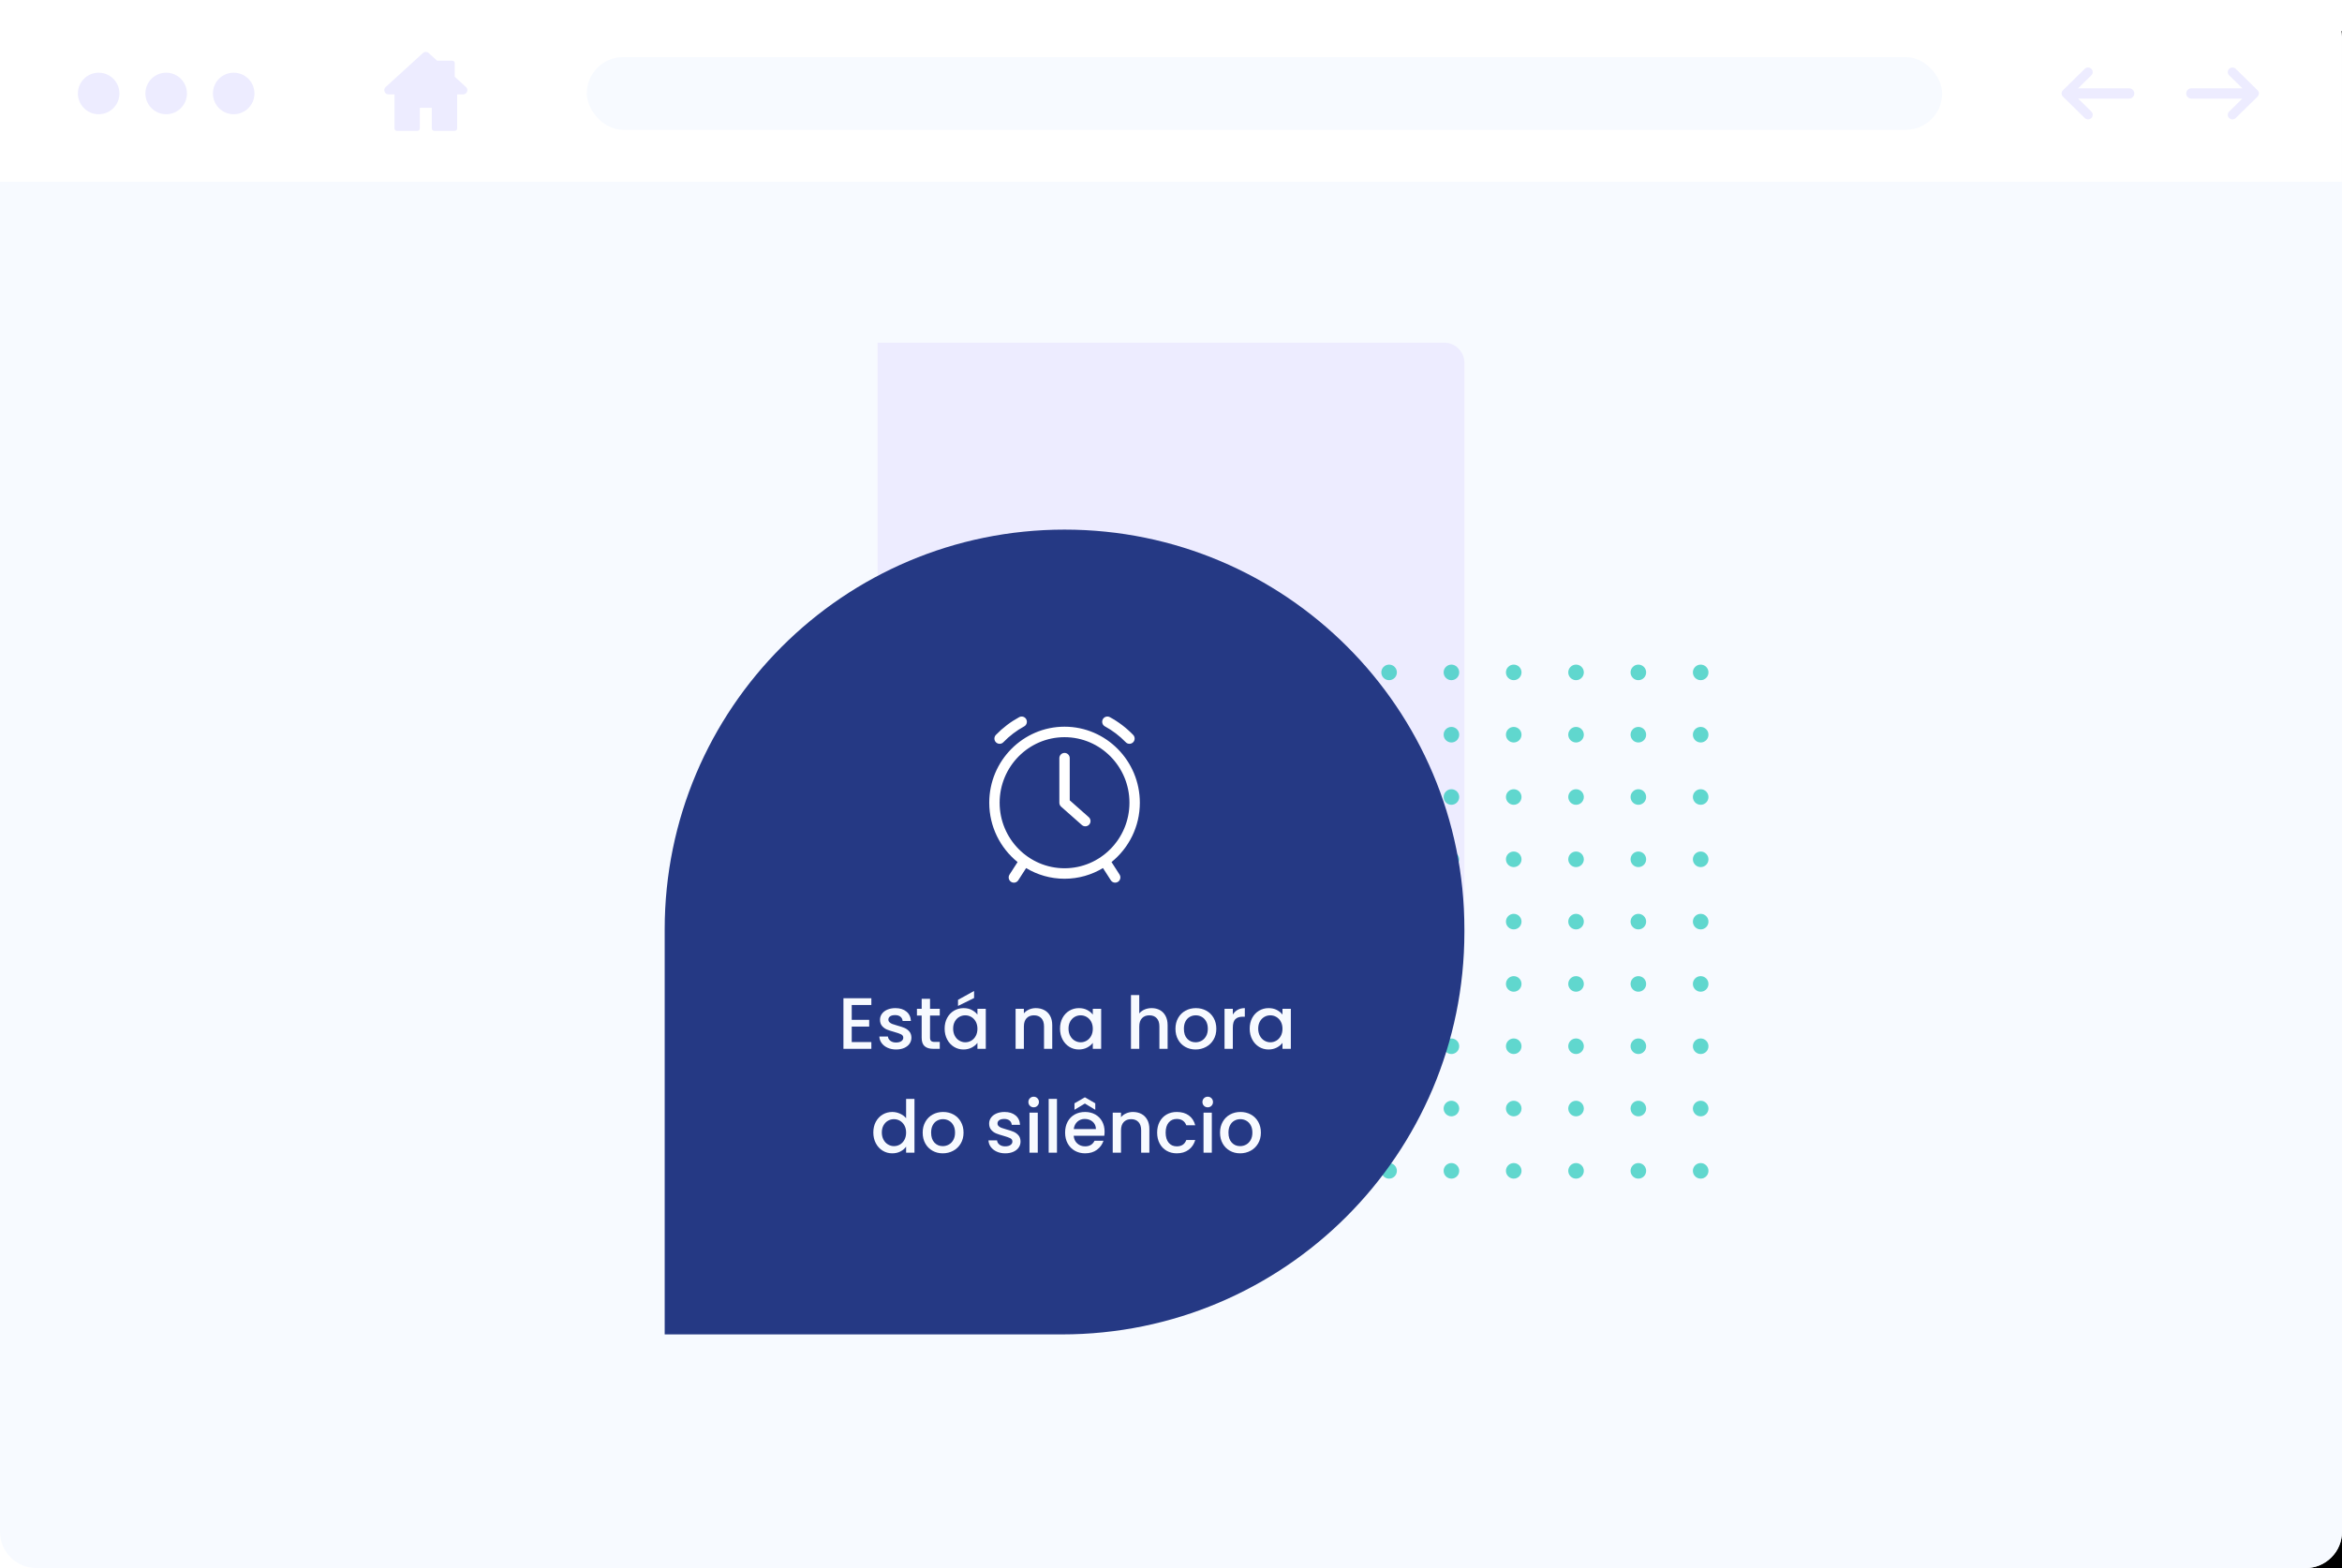 <?xml version="1.0" encoding="UTF-8"?>
<svg width="451px" height="302px" viewBox="0 0 451 302" version="1.1" xmlns="http://www.w3.org/2000/svg" xmlns:xlink="http://www.w3.org/1999/xlink">
    <title>Tab Sleeper_PT</title>
    <defs>
        <rect id="path-1" x="0" y="0" width="451" height="302" rx="7"></rect>
        <filter x="-17.7%" y="-30.1%" width="143.0%" height="164.2%" filterUnits="objectBoundingBox" id="filter-3">
            <feOffset dx="17" dy="6" in="SourceAlpha" result="shadowOffsetOuter1"></feOffset>
            <feGaussianBlur stdDeviation="29.5" in="shadowOffsetOuter1" result="shadowBlurOuter1"></feGaussianBlur>
            <feColorMatrix values="0 0 0 0 0.114   0 0 0 0 0.125   0 0 0 0 0.137  0 0 0 0.152 0" type="matrix" in="shadowBlurOuter1"></feColorMatrix>
        </filter>
        <path d="M0,35 L451,35 L451,295 C451,298.866 447.866,302 444,302 L7,302 C3.134,302 4.73447626e-16,298.866 0,295 L0,35 L0,35 Z" id="path-4"></path>
    </defs>
    <g id="Tab-Sleeper_PT" stroke="none" stroke-width="1" fill="none" fill-rule="evenodd">
        <g id="Image">
            <g id="Browser">
                <g id="Background">
                    <mask id="mask-2" fill="white">
                        <use xlink:href="#path-1"></use>
                    </mask>
                    <g>
                        <use fill="black" fill-opacity="1" filter="url(#filter-3)" xlink:href="#path-1"></use>
                        <use fill="#FFFFFF" fill-rule="evenodd" xlink:href="#path-1"></use>
                    </g>
                    <mask id="mask-5" fill="white">
                        <use xlink:href="#path-4"></use>
                    </mask>
                    <use fill="#F7FAFF" xlink:href="#path-4"></use>
                </g>
                <g id="Toolbar" transform="translate(15, 10)">
                    <g id="Icon/16px/Arrow" transform="translate(389.003, 7.995) scale(-1, 1) translate(-389.003, -7.995) translate(382.006, 2.997)" fill="#EDECFF">
                        <path d="M8.902,1.77635684e-15 C9.142,1.77635684e-15 9.368,0.092 9.537,0.259 L13.731,4.375 C13.9,4.541 13.994,4.763 13.994,4.998 C13.994,5.234 13.9,5.455 13.731,5.622 L9.537,9.738 C9.368,9.905 9.142,9.997 8.902,9.997 C8.662,9.997 8.436,9.905 8.266,9.738 C8.097,9.572 8.003,9.35 8.003,9.115 C8.003,8.879 8.097,8.657 8.266,8.491 L10.8,6.003 L1,6.003 C0.448,6.003 6.76353751e-17,5.555 0,5.003 C-6.76353751e-17,4.451 0.448,4.003 1,4.003 L10.81,4.003 L8.266,1.506 C8.097,1.339 8.003,1.118 8.003,0.882 C8.003,0.647 8.097,0.425 8.266,0.259 C8.436,0.092 8.662,1.77635684e-15 8.902,1.77635684e-15 Z" id="Combined-Shape"></path>
                    </g>
                    <g id="Icon/16px/Arrow" transform="translate(406, 2.997)" fill="#EDECFF">
                        <path d="M8.902,1.77635684e-15 C9.142,1.77635684e-15 9.368,0.092 9.537,0.259 L13.731,4.375 C13.9,4.541 13.994,4.763 13.994,4.998 C13.994,5.234 13.9,5.455 13.731,5.622 L9.537,9.738 C9.368,9.905 9.142,9.997 8.902,9.997 C8.662,9.997 8.436,9.905 8.266,9.738 C8.097,9.572 8.003,9.35 8.003,9.115 C8.003,8.879 8.097,8.657 8.266,8.491 L10.8,6.003 L1,6.003 C0.448,6.003 6.76353751e-17,5.555 0,5.003 C-6.76353751e-17,4.451 0.448,4.003 1,4.003 L10.81,4.003 L8.266,1.506 C8.097,1.339 8.003,1.118 8.003,0.882 C8.003,0.647 8.097,0.425 8.266,0.259 C8.436,0.092 8.662,1.77635684e-15 8.902,1.77635684e-15 Z" id="Combined-Shape"></path>
                    </g>
                    <rect id="URL" fill="#F7FAFF" x="98" y="1" width="261" height="14" rx="7"></rect>
                    <path d="M66.447,0.215 C66.762,-0.072 67.238,-0.072 67.553,0.215 L69.17,1.689 L72.097,1.689 C72.328,1.689 72.52,1.856 72.56,2.075 L72.567,2.16 L72.567,4.784 L74.731,6.757 C74.956,6.961 75.046,7.264 74.977,7.552 L74.944,7.659 C74.821,7.978 74.52,8.183 74.179,8.183 L73.032,8.183 L73.032,14.737 C73.032,14.997 72.821,15.208 72.561,15.208 L68.627,15.208 C68.367,15.208 68.156,14.997 68.156,14.737 L68.156,10.758 L65.844,10.758 L65.844,14.737 C65.844,14.997 65.633,15.208 65.373,15.208 L61.438,15.208 C61.179,15.208 60.968,14.997 60.968,14.737 L60.968,8.183 L59.821,8.183 C59.48,8.183 59.18,7.978 59.056,7.659 C58.933,7.341 59.016,6.987 59.269,6.757 Z" id="Home" fill="#EDECFF" fill-rule="nonzero"></path>
                    <path d="M4,12 C6.209,12 8,10.209 8,8 C8,5.791 6.209,4 4,4 C1.791,4 0,5.791 0,8 C0,10.209 1.791,12 4,12 Z M17,12 C19.209,12 21,10.209 21,8 C21,5.791 19.209,4 17,4 C14.791,4 13,5.791 13,8 C13,10.209 14.791,12 17,12 Z M30,12 C32.209,12 34,10.209 34,8 C34,5.791 32.209,4 30,4 C27.791,4 26,5.791 26,8 C26,10.209 27.791,12 30,12 Z" id="Controls" fill="#EDECFF"></path>
                </g>
            </g>
            <g id="Sleeping" transform="translate(128, 65.999)">
                <path d="M41,0 L150.114,0 C152.26,4.98415524e-17 154,1.74 154,3.886 L154,110.114 C154,112.26 152.26,114 150.114,114 L57.192,114 C48.249,114 41,106.751 41,97.808 L41,0 L41,0 Z" id="Rectangle" fill="#EDECFF"></path>
                <path d="M103.5,65.001 C104.328,65.001 105,64.329 105,63.501 C105,62.672 104.328,62.001 103.5,62.001 C102.672,62.001 102,62.672 102,63.501 C102,64.329 102.672,65.001 103.5,65.001 Z M115.5,65.001 C116.328,65.001 117,64.329 117,63.501 C117,62.672 116.328,62.001 115.5,62.001 C114.672,62.001 114,62.672 114,63.501 C114,64.329 114.672,65.001 115.5,65.001 Z M127.5,65.001 C128.328,65.001 129,64.329 129,63.501 C129,62.672 128.328,62.001 127.5,62.001 C126.672,62.001 126,62.672 126,63.501 C126,64.329 126.672,65.001 127.5,65.001 Z M103.5,77.001 C104.328,77.001 105,76.329 105,75.501 C105,74.672 104.328,74.001 103.5,74.001 C102.672,74.001 102,74.672 102,75.501 C102,76.329 102.672,77.001 103.5,77.001 Z M115.5,77.001 C116.328,77.001 117,76.329 117,75.501 C117,74.672 116.328,74.001 115.5,74.001 C114.672,74.001 114,74.672 114,75.501 C114,76.329 114.672,77.001 115.5,77.001 Z M127.5,77.001 C128.328,77.001 129,76.329 129,75.501 C129,74.672 128.328,74.001 127.5,74.001 C126.672,74.001 126,74.672 126,75.501 C126,76.329 126.672,77.001 127.5,77.001 Z M103.5,89.001 C104.328,89.001 105,88.329 105,87.501 C105,86.672 104.328,86.001 103.5,86.001 C102.672,86.001 102,86.672 102,87.501 C102,88.329 102.672,89.001 103.5,89.001 Z M115.5,89.001 C116.328,89.001 117,88.329 117,87.501 C117,86.672 116.328,86.001 115.5,86.001 C114.672,86.001 114,86.672 114,87.501 C114,88.329 114.672,89.001 115.5,89.001 Z M127.5,89.001 C128.328,89.001 129,88.329 129,87.501 C129,86.672 128.328,86.001 127.5,86.001 C126.672,86.001 126,86.672 126,87.501 C126,88.329 126.672,89.001 127.5,89.001 Z M103.5,101.001 C104.328,101.001 105,100.329 105,99.501 C105,98.672 104.328,98.001 103.5,98.001 C102.672,98.001 102,98.672 102,99.501 C102,100.329 102.672,101.001 103.5,101.001 Z M115.5,101.001 C116.328,101.001 117,100.329 117,99.501 C117,98.672 116.328,98.001 115.5,98.001 C114.672,98.001 114,98.672 114,99.501 C114,100.329 114.672,101.001 115.5,101.001 Z M103.5,113.001 C104.328,113.001 105,112.329 105,111.501 C105,110.672 104.328,110.001 103.5,110.001 C102.672,110.001 102,110.672 102,111.501 C102,112.329 102.672,113.001 103.5,113.001 Z M115.5,113.001 C116.328,113.001 117,112.329 117,111.501 C117,110.672 116.328,110.001 115.5,110.001 C114.672,110.001 114,110.672 114,111.501 C114,112.329 114.672,113.001 115.5,113.001 Z M127.5,101.001 C128.328,101.001 129,100.329 129,99.501 C129,98.672 128.328,98.001 127.5,98.001 C126.672,98.001 126,98.672 126,99.501 C126,100.329 126.672,101.001 127.5,101.001 Z M127.5,113.001 C128.328,113.001 129,112.329 129,111.501 C129,110.672 128.328,110.001 127.5,110.001 C126.672,110.001 126,110.672 126,111.501 C126,112.329 126.672,113.001 127.5,113.001 Z M139.5,65.001 C140.328,65.001 141,64.329 141,63.501 C141,62.672 140.328,62.001 139.5,62.001 C138.672,62.001 138,62.672 138,63.501 C138,64.329 138.672,65.001 139.5,65.001 Z M151.5,65.001 C152.328,65.001 153,64.329 153,63.501 C153,62.672 152.328,62.001 151.5,62.001 C150.672,62.001 150,62.672 150,63.501 C150,64.329 150.672,65.001 151.5,65.001 Z M163.5,65.001 C164.328,65.001 165,64.329 165,63.501 C165,62.672 164.328,62.001 163.5,62.001 C162.672,62.001 162,62.672 162,63.501 C162,64.329 162.672,65.001 163.5,65.001 Z M139.5,77.001 C140.328,77.001 141,76.329 141,75.501 C141,74.672 140.328,74.001 139.5,74.001 C138.672,74.001 138,74.672 138,75.501 C138,76.329 138.672,77.001 139.5,77.001 Z M151.5,77.001 C152.328,77.001 153,76.329 153,75.501 C153,74.672 152.328,74.001 151.5,74.001 C150.672,74.001 150,74.672 150,75.501 C150,76.329 150.672,77.001 151.5,77.001 Z M163.5,77.001 C164.328,77.001 165,76.329 165,75.501 C165,74.672 164.328,74.001 163.5,74.001 C162.672,74.001 162,74.672 162,75.501 C162,76.329 162.672,77.001 163.5,77.001 Z M139.5,89.001 C140.328,89.001 141,88.329 141,87.501 C141,86.672 140.328,86.001 139.5,86.001 C138.672,86.001 138,86.672 138,87.501 C138,88.329 138.672,89.001 139.5,89.001 Z M151.5,89.001 C152.328,89.001 153,88.329 153,87.501 C153,86.672 152.328,86.001 151.5,86.001 C150.672,86.001 150,86.672 150,87.501 C150,88.329 150.672,89.001 151.5,89.001 Z M163.5,89.001 C164.328,89.001 165,88.329 165,87.501 C165,86.672 164.328,86.001 163.5,86.001 C162.672,86.001 162,86.672 162,87.501 C162,88.329 162.672,89.001 163.5,89.001 Z M103.5,125.001 C104.328,125.001 105,124.329 105,123.501 C105,122.672 104.328,122.001 103.5,122.001 C102.672,122.001 102,122.672 102,123.501 C102,124.329 102.672,125.001 103.5,125.001 Z M115.5,125.001 C116.328,125.001 117,124.329 117,123.501 C117,122.672 116.328,122.001 115.5,122.001 C114.672,122.001 114,122.672 114,123.501 C114,124.329 114.672,125.001 115.5,125.001 Z M139.5,101.001 C140.328,101.001 141,100.329 141,99.501 C141,98.672 140.328,98.001 139.5,98.001 C138.672,98.001 138,98.672 138,99.501 C138,100.329 138.672,101.001 139.5,101.001 Z M151.5,101.001 C152.328,101.001 153,100.329 153,99.501 C153,98.672 152.328,98.001 151.5,98.001 C150.672,98.001 150,98.672 150,99.501 C150,100.329 150.672,101.001 151.5,101.001 Z M163.5,101.001 C164.328,101.001 165,100.329 165,99.501 C165,98.672 164.328,98.001 163.5,98.001 C162.672,98.001 162,98.672 162,99.501 C162,100.329 162.672,101.001 163.5,101.001 Z M139.5,113.001 C140.328,113.001 141,112.329 141,111.501 C141,110.672 140.328,110.001 139.5,110.001 C138.672,110.001 138,110.672 138,111.501 C138,112.329 138.672,113.001 139.5,113.001 Z M151.5,113.001 C152.328,113.001 153,112.329 153,111.501 C153,110.672 152.328,110.001 151.5,110.001 C150.672,110.001 150,110.672 150,111.501 C150,112.329 150.672,113.001 151.5,113.001 Z M163.5,113.001 C164.328,113.001 165,112.329 165,111.501 C165,110.672 164.328,110.001 163.5,110.001 C162.672,110.001 162,110.672 162,111.501 C162,112.329 162.672,113.001 163.5,113.001 Z M127.5,125.001 C128.328,125.001 129,124.329 129,123.501 C129,122.672 128.328,122.001 127.5,122.001 C126.672,122.001 126,122.672 126,123.501 C126,124.329 126.672,125.001 127.5,125.001 Z M139.5,125.001 C140.328,125.001 141,124.329 141,123.501 C141,122.672 140.328,122.001 139.5,122.001 C138.672,122.001 138,122.672 138,123.501 C138,124.329 138.672,125.001 139.5,125.001 Z M151.5,125.001 C152.328,125.001 153,124.329 153,123.501 C153,122.672 152.328,122.001 151.5,122.001 C150.672,122.001 150,122.672 150,123.501 C150,124.329 150.672,125.001 151.5,125.001 Z M163.5,125.001 C164.328,125.001 165,124.329 165,123.501 C165,122.672 164.328,122.001 163.5,122.001 C162.672,122.001 162,122.672 162,123.501 C162,124.329 162.672,125.001 163.5,125.001 Z M175.5,65.001 C176.328,65.001 177,64.329 177,63.501 C177,62.672 176.328,62.001 175.5,62.001 C174.672,62.001 174,62.672 174,63.501 C174,64.329 174.672,65.001 175.5,65.001 Z M175.5,77.001 C176.328,77.001 177,76.329 177,75.501 C177,74.672 176.328,74.001 175.5,74.001 C174.672,74.001 174,74.672 174,75.501 C174,76.329 174.672,77.001 175.5,77.001 Z M175.5,89.001 C176.328,89.001 177,88.329 177,87.501 C177,86.672 176.328,86.001 175.5,86.001 C174.672,86.001 174,86.672 174,87.501 C174,88.329 174.672,89.001 175.5,89.001 Z M175.5,101.001 C176.328,101.001 177,100.329 177,99.501 C177,98.672 176.328,98.001 175.5,98.001 C174.672,98.001 174,98.672 174,99.501 C174,100.329 174.672,101.001 175.5,101.001 Z M175.5,113.001 C176.328,113.001 177,112.329 177,111.501 C177,110.672 176.328,110.001 175.5,110.001 C174.672,110.001 174,110.672 174,111.501 C174,112.329 174.672,113.001 175.5,113.001 Z M175.5,125.001 C176.328,125.001 177,124.329 177,123.501 C177,122.672 176.328,122.001 175.5,122.001 C174.672,122.001 174,122.672 174,123.501 C174,124.329 174.672,125.001 175.5,125.001 Z M187.5,65.001 C188.328,65.001 189,64.329 189,63.501 C189,62.672 188.328,62.001 187.5,62.001 C186.672,62.001 186,62.672 186,63.501 C186,64.329 186.672,65.001 187.5,65.001 Z M187.5,77.001 C188.328,77.001 189,76.329 189,75.501 C189,74.672 188.328,74.001 187.5,74.001 C186.672,74.001 186,74.672 186,75.501 C186,76.329 186.672,77.001 187.5,77.001 Z M187.5,89.001 C188.328,89.001 189,88.329 189,87.501 C189,86.672 188.328,86.001 187.5,86.001 C186.672,86.001 186,86.672 186,87.501 C186,88.329 186.672,89.001 187.5,89.001 Z M187.5,101.001 C188.328,101.001 189,100.329 189,99.501 C189,98.672 188.328,98.001 187.5,98.001 C186.672,98.001 186,98.672 186,99.501 C186,100.329 186.672,101.001 187.5,101.001 Z M187.5,113.001 C188.328,113.001 189,112.329 189,111.501 C189,110.672 188.328,110.001 187.5,110.001 C186.672,110.001 186,110.672 186,111.501 C186,112.329 186.672,113.001 187.5,113.001 Z M187.5,125.001 C188.328,125.001 189,124.329 189,123.501 C189,122.672 188.328,122.001 187.5,122.001 C186.672,122.001 186,122.672 186,123.501 C186,124.329 186.672,125.001 187.5,125.001 Z M103.5,137.001 C104.328,137.001 105,136.329 105,135.501 C105,134.672 104.328,134.001 103.5,134.001 C102.672,134.001 102,134.672 102,135.501 C102,136.329 102.672,137.001 103.5,137.001 Z M115.5,137.001 C116.328,137.001 117,136.329 117,135.501 C117,134.672 116.328,134.001 115.5,134.001 C114.672,134.001 114,134.672 114,135.501 C114,136.329 114.672,137.001 115.5,137.001 Z M127.5,137.001 C128.328,137.001 129,136.329 129,135.501 C129,134.672 128.328,134.001 127.5,134.001 C126.672,134.001 126,134.672 126,135.501 C126,136.329 126.672,137.001 127.5,137.001 Z M103.5,149.001 C104.328,149.001 105,148.329 105,147.501 C105,146.672 104.328,146.001 103.5,146.001 C102.672,146.001 102,146.672 102,147.501 C102,148.329 102.672,149.001 103.5,149.001 Z M115.5,149.001 C116.328,149.001 117,148.329 117,147.501 C117,146.672 116.328,146.001 115.5,146.001 C114.672,146.001 114,146.672 114,147.501 C114,148.329 114.672,149.001 115.5,149.001 Z M139.5,137.001 C140.328,137.001 141,136.329 141,135.501 C141,134.672 140.328,134.001 139.5,134.001 C138.672,134.001 138,134.672 138,135.501 C138,136.329 138.672,137.001 139.5,137.001 Z M151.5,137.001 C152.328,137.001 153,136.329 153,135.501 C153,134.672 152.328,134.001 151.5,134.001 C150.672,134.001 150,134.672 150,135.501 C150,136.329 150.672,137.001 151.5,137.001 Z M163.5,137.001 C164.328,137.001 165,136.329 165,135.501 C165,134.672 164.328,134.001 163.5,134.001 C162.672,134.001 162,134.672 162,135.501 C162,136.329 162.672,137.001 163.5,137.001 Z M127.5,149.001 C128.328,149.001 129,148.329 129,147.501 C129,146.672 128.328,146.001 127.5,146.001 C126.672,146.001 126,146.672 126,147.501 C126,148.329 126.672,149.001 127.5,149.001 Z M139.5,149.001 C140.328,149.001 141,148.329 141,147.501 C141,146.672 140.328,146.001 139.5,146.001 C138.672,146.001 138,146.672 138,147.501 C138,148.329 138.672,149.001 139.5,149.001 Z M151.5,149.001 C152.328,149.001 153,148.329 153,147.501 C153,146.672 152.328,146.001 151.5,146.001 C150.672,146.001 150,146.672 150,147.501 C150,148.329 150.672,149.001 151.5,149.001 Z M163.5,149.001 C164.328,149.001 165,148.329 165,147.501 C165,146.672 164.328,146.001 163.5,146.001 C162.672,146.001 162,146.672 162,147.501 C162,148.329 162.672,149.001 163.5,149.001 Z M175.5,137.001 C176.328,137.001 177,136.329 177,135.501 C177,134.672 176.328,134.001 175.5,134.001 C174.672,134.001 174,134.672 174,135.501 C174,136.329 174.672,137.001 175.5,137.001 Z M175.5,149.001 C176.328,149.001 177,148.329 177,147.501 C177,146.672 176.328,146.001 175.5,146.001 C174.672,146.001 174,146.672 174,147.501 C174,148.329 174.672,149.001 175.5,149.001 Z M187.5,137.001 C188.328,137.001 189,136.329 189,135.501 C189,134.672 188.328,134.001 187.5,134.001 C186.672,134.001 186,134.672 186,135.501 C186,136.329 186.672,137.001 187.5,137.001 Z M187.5,149.001 C188.328,149.001 189,148.329 189,147.501 C189,146.672 188.328,146.001 187.5,146.001 C186.672,146.001 186,146.672 186,147.501 C186,148.329 186.672,149.001 187.5,149.001 Z M199.5,65.001 C200.328,65.001 201,64.329 201,63.501 C201,62.672 200.328,62.001 199.5,62.001 C198.672,62.001 198,62.672 198,63.501 C198,64.329 198.672,65.001 199.5,65.001 Z M199.5,77.001 C200.328,77.001 201,76.329 201,75.501 C201,74.672 200.328,74.001 199.5,74.001 C198.672,74.001 198,74.672 198,75.501 C198,76.329 198.672,77.001 199.5,77.001 Z M199.5,89.001 C200.328,89.001 201,88.329 201,87.501 C201,86.672 200.328,86.001 199.5,86.001 C198.672,86.001 198,86.672 198,87.501 C198,88.329 198.672,89.001 199.5,89.001 Z M199.5,101.001 C200.328,101.001 201,100.329 201,99.501 C201,98.672 200.328,98.001 199.5,98.001 C198.672,98.001 198,98.672 198,99.501 C198,100.329 198.672,101.001 199.5,101.001 Z M199.5,113.001 C200.328,113.001 201,112.329 201,111.501 C201,110.672 200.328,110.001 199.5,110.001 C198.672,110.001 198,110.672 198,111.501 C198,112.329 198.672,113.001 199.5,113.001 Z M199.5,125.001 C200.328,125.001 201,124.329 201,123.501 C201,122.672 200.328,122.001 199.5,122.001 C198.672,122.001 198,122.672 198,123.501 C198,124.329 198.672,125.001 199.5,125.001 Z M199.5,137.001 C200.328,137.001 201,136.329 201,135.501 C201,134.672 200.328,134.001 199.5,134.001 C198.672,134.001 198,134.672 198,135.501 C198,136.329 198.672,137.001 199.5,137.001 Z M199.5,149.001 C200.328,149.001 201,148.329 201,147.501 C201,146.672 200.328,146.001 199.5,146.001 C198.672,146.001 198,146.672 198,147.501 C198,148.329 198.672,149.001 199.5,149.001 Z M103.5,161.001 C104.328,161.001 105,160.329 105,159.501 C105,158.672 104.328,158.001 103.5,158.001 C102.672,158.001 102,158.672 102,159.501 C102,160.329 102.672,161.001 103.5,161.001 Z M115.5,161.001 C116.328,161.001 117,160.329 117,159.501 C117,158.672 116.328,158.001 115.5,158.001 C114.672,158.001 114,158.672 114,159.501 C114,160.329 114.672,161.001 115.5,161.001 Z M127.5,161.001 C128.328,161.001 129,160.329 129,159.501 C129,158.672 128.328,158.001 127.5,158.001 C126.672,158.001 126,158.672 126,159.501 C126,160.329 126.672,161.001 127.5,161.001 Z M139.5,161.001 C140.328,161.001 141,160.329 141,159.501 C141,158.672 140.328,158.001 139.5,158.001 C138.672,158.001 138,158.672 138,159.501 C138,160.329 138.672,161.001 139.5,161.001 Z M151.5,161.001 C152.328,161.001 153,160.329 153,159.501 C153,158.672 152.328,158.001 151.5,158.001 C150.672,158.001 150,158.672 150,159.501 C150,160.329 150.672,161.001 151.5,161.001 Z M163.5,161.001 C164.328,161.001 165,160.329 165,159.501 C165,158.672 164.328,158.001 163.5,158.001 C162.672,158.001 162,158.672 162,159.501 C162,160.329 162.672,161.001 163.5,161.001 Z M175.5,161.001 C176.328,161.001 177,160.329 177,159.501 C177,158.672 176.328,158.001 175.5,158.001 C174.672,158.001 174,158.672 174,159.501 C174,160.329 174.672,161.001 175.5,161.001 Z M187.5,161.001 C188.328,161.001 189,160.329 189,159.501 C189,158.672 188.328,158.001 187.5,158.001 C186.672,158.001 186,158.672 186,159.501 C186,160.329 186.672,161.001 187.5,161.001 Z M199.5,161.001 C200.328,161.001 201,160.329 201,159.501 C201,158.672 200.328,158.001 199.5,158.001 C198.672,158.001 198,158.672 198,159.501 C198,160.329 198.672,161.001 199.5,161.001 Z" id="Combined-Shape" fill-opacity="0.75" fill="#2ECABD" transform="translate(151.5, 111.501) scale(1, -1) translate(-151.5, -111.501) "></path>
                <path d="M77,36.001 C119.526,36.001 154,70.475 154,113.001 L154,191.001 L154,191.001 L77.5,191.001 C34.698,191.001 5.24174157e-15,156.303 0,113.501 L0,113.001 C-5.20792388e-15,70.475 34.474,36.001 77,36.001 Z" id="Rectangle" fill="#253984" transform="translate(77, 113.501) scale(-1, 1) translate(-77, -113.501) "></path>
                <g id="Text" transform="translate(34.422, 72.001)">
                    <g id="Está-na-hora-do-silê" transform="translate(0, 52.856)" fill="#F7FAFF" fill-rule="nonzero">
                        <polygon id="Path" points="1.596 2.702 1.596 5.558 4.956 5.558 4.956 6.86 1.596 6.86 1.596 9.842 5.376 9.842 5.376 11.144 0 11.144 0 1.4 5.376 1.4 5.376 2.702"></polygon>
                        <path d="M10.136,11.27 C9.529,11.27 8.986,11.16 8.505,10.941 C8.024,10.722 7.644,10.423 7.364,10.045 C7.084,9.667 6.935,9.245 6.916,8.778 L8.568,8.778 C8.596,9.105 8.752,9.378 9.037,9.597 C9.322,9.816 9.679,9.926 10.108,9.926 C10.556,9.926 10.904,9.84 11.151,9.667 C11.398,9.494 11.522,9.273 11.522,9.002 C11.522,8.713 11.384,8.498 11.109,8.358 C10.834,8.218 10.397,8.064 9.8,7.896 C9.221,7.737 8.75,7.583 8.386,7.434 C8.022,7.285 7.707,7.056 7.441,6.748 C7.175,6.44 7.042,6.034 7.042,5.53 C7.042,5.119 7.163,4.744 7.406,4.403 C7.649,4.062 7.996,3.794 8.449,3.598 C8.902,3.402 9.422,3.304 10.01,3.304 C10.887,3.304 11.594,3.526 12.131,3.969 C12.668,4.412 12.955,5.017 12.992,5.782 L11.396,5.782 C11.368,5.437 11.228,5.161 10.976,4.956 C10.724,4.751 10.383,4.648 9.954,4.648 C9.534,4.648 9.212,4.727 8.988,4.886 C8.764,5.045 8.652,5.255 8.652,5.516 C8.652,5.721 8.727,5.894 8.876,6.034 C9.025,6.174 9.207,6.284 9.422,6.363 C9.637,6.442 9.954,6.543 10.374,6.664 C10.934,6.813 11.394,6.965 11.753,7.119 C12.112,7.273 12.423,7.499 12.684,7.798 C12.945,8.097 13.081,8.493 13.09,8.988 C13.09,9.427 12.969,9.819 12.726,10.164 C12.483,10.509 12.14,10.78 11.697,10.976 C11.254,11.172 10.733,11.27 10.136,11.27 Z" id="Path"></path>
                        <path d="M16.674,4.732 L16.674,9.002 C16.674,9.291 16.742,9.499 16.877,9.625 C17.012,9.751 17.243,9.814 17.57,9.814 L18.55,9.814 L18.55,11.144 L17.29,11.144 C16.571,11.144 16.021,10.976 15.638,10.64 C15.255,10.304 15.064,9.758 15.064,9.002 L15.064,4.732 L14.154,4.732 L14.154,3.43 L15.064,3.43 L15.064,1.512 L16.674,1.512 L16.674,3.43 L18.55,3.43 L18.55,4.732 L16.674,4.732 Z" id="Path"></path>
                        <path d="M19.488,7.252 C19.488,6.477 19.649,5.791 19.971,5.194 C20.293,4.597 20.732,4.132 21.287,3.801 C21.842,3.47 22.456,3.304 23.128,3.304 C23.735,3.304 24.264,3.423 24.717,3.661 C25.17,3.899 25.531,4.195 25.802,4.55 L25.802,3.43 L27.412,3.43 L27.412,11.144 L25.802,11.144 L25.802,9.996 C25.531,10.36 25.163,10.663 24.696,10.906 C24.229,11.149 23.697,11.27 23.1,11.27 C22.437,11.27 21.831,11.1 21.28,10.759 C20.729,10.418 20.293,9.942 19.971,9.331 C19.649,8.72 19.488,8.027 19.488,7.252 Z M25.802,7.28 C25.802,6.748 25.692,6.286 25.473,5.894 C25.254,5.502 24.967,5.203 24.612,4.998 C24.257,4.793 23.875,4.69 23.464,4.69 C23.053,4.69 22.671,4.79 22.316,4.991 C21.961,5.192 21.674,5.486 21.455,5.873 C21.236,6.26 21.126,6.72 21.126,7.252 C21.126,7.784 21.236,8.251 21.455,8.652 C21.674,9.053 21.964,9.359 22.323,9.569 C22.682,9.779 23.063,9.884 23.464,9.884 C23.875,9.884 24.257,9.781 24.612,9.576 C24.967,9.371 25.254,9.07 25.473,8.673 C25.692,8.276 25.802,7.812 25.802,7.28 Z M25.158,1.358 L22.064,2.884 L22.064,1.708 L25.158,0 L25.158,1.358 Z" id="Shape"></path>
                        <path d="M37.044,3.304 C37.651,3.304 38.194,3.43 38.675,3.682 C39.156,3.934 39.531,4.307 39.802,4.802 C40.073,5.297 40.208,5.894 40.208,6.594 L40.208,11.144 L38.626,11.144 L38.626,6.832 C38.626,6.141 38.453,5.612 38.108,5.243 C37.763,4.874 37.291,4.69 36.694,4.69 C36.097,4.69 35.623,4.874 35.273,5.243 C34.923,5.612 34.748,6.141 34.748,6.832 L34.748,11.144 L33.152,11.144 L33.152,3.43 L34.748,3.43 L34.748,4.312 C35.009,3.995 35.343,3.747 35.749,3.57 C36.155,3.393 36.587,3.304 37.044,3.304 Z" id="Path"></path>
                        <path d="M41.706,7.252 C41.706,6.477 41.867,5.791 42.189,5.194 C42.511,4.597 42.95,4.132 43.505,3.801 C44.06,3.47 44.674,3.304 45.346,3.304 C45.953,3.304 46.482,3.423 46.935,3.661 C47.388,3.899 47.749,4.195 48.02,4.55 L48.02,3.43 L49.63,3.43 L49.63,11.144 L48.02,11.144 L48.02,9.996 C47.749,10.36 47.381,10.663 46.914,10.906 C46.447,11.149 45.915,11.27 45.318,11.27 C44.655,11.27 44.049,11.1 43.498,10.759 C42.947,10.418 42.511,9.942 42.189,9.331 C41.867,8.72 41.706,8.027 41.706,7.252 Z M48.02,7.28 C48.02,6.748 47.91,6.286 47.691,5.894 C47.472,5.502 47.185,5.203 46.83,4.998 C46.475,4.793 46.093,4.69 45.682,4.69 C45.271,4.69 44.889,4.79 44.534,4.991 C44.179,5.192 43.892,5.486 43.673,5.873 C43.454,6.26 43.344,6.72 43.344,7.252 C43.344,7.784 43.454,8.251 43.673,8.652 C43.892,9.053 44.182,9.359 44.541,9.569 C44.9,9.779 45.281,9.884 45.682,9.884 C46.093,9.884 46.475,9.781 46.83,9.576 C47.185,9.371 47.472,9.07 47.691,8.673 C47.91,8.276 48.02,7.812 48.02,7.28 Z" id="Shape"></path>
                        <path d="M59.36,3.304 C59.948,3.304 60.473,3.43 60.935,3.682 C61.397,3.934 61.761,4.307 62.027,4.802 C62.293,5.297 62.426,5.894 62.426,6.594 L62.426,11.144 L60.844,11.144 L60.844,6.832 C60.844,6.141 60.671,5.612 60.326,5.243 C59.981,4.874 59.509,4.69 58.912,4.69 C58.315,4.69 57.841,4.874 57.491,5.243 C57.141,5.612 56.966,6.141 56.966,6.832 L56.966,11.144 L55.37,11.144 L55.37,0.784 L56.966,0.784 L56.966,4.326 C57.237,3.999 57.58,3.747 57.995,3.57 C58.41,3.393 58.865,3.304 59.36,3.304 Z" id="Path"></path>
                        <path d="M67.802,11.27 C67.074,11.27 66.416,11.104 65.828,10.773 C65.24,10.442 64.778,9.975 64.442,9.373 C64.106,8.771 63.938,8.073 63.938,7.28 C63.938,6.496 64.111,5.801 64.456,5.194 C64.801,4.587 65.273,4.121 65.87,3.794 C66.467,3.467 67.135,3.304 67.872,3.304 C68.609,3.304 69.277,3.467 69.874,3.794 C70.471,4.121 70.943,4.587 71.288,5.194 C71.633,5.801 71.806,6.496 71.806,7.28 C71.806,8.064 71.629,8.759 71.274,9.366 C70.919,9.973 70.436,10.442 69.825,10.773 C69.214,11.104 68.539,11.27 67.802,11.27 Z M67.802,9.884 C68.213,9.884 68.598,9.786 68.957,9.59 C69.316,9.394 69.608,9.1 69.832,8.708 C70.056,8.316 70.168,7.84 70.168,7.28 C70.168,6.72 70.061,6.246 69.846,5.859 C69.631,5.472 69.347,5.18 68.992,4.984 C68.637,4.788 68.255,4.69 67.844,4.69 C67.433,4.69 67.053,4.788 66.703,4.984 C66.353,5.18 66.075,5.472 65.87,5.859 C65.665,6.246 65.562,6.72 65.562,7.28 C65.562,8.111 65.774,8.752 66.199,9.205 C66.624,9.658 67.158,9.884 67.802,9.884 Z" id="Shape"></path>
                        <path d="M74.984,4.55 C75.217,4.158 75.528,3.852 75.915,3.633 C76.302,3.414 76.762,3.304 77.294,3.304 L77.294,4.956 L76.888,4.956 C76.263,4.956 75.789,5.115 75.467,5.432 C75.145,5.749 74.984,6.3 74.984,7.084 L74.984,11.144 L73.388,11.144 L73.388,3.43 L74.984,3.43 L74.984,4.55 Z" id="Path"></path>
                        <path d="M78.232,7.252 C78.232,6.477 78.393,5.791 78.715,5.194 C79.037,4.597 79.476,4.132 80.031,3.801 C80.586,3.47 81.2,3.304 81.872,3.304 C82.479,3.304 83.008,3.423 83.461,3.661 C83.914,3.899 84.275,4.195 84.546,4.55 L84.546,3.43 L86.156,3.43 L86.156,11.144 L84.546,11.144 L84.546,9.996 C84.275,10.36 83.907,10.663 83.44,10.906 C82.973,11.149 82.441,11.27 81.844,11.27 C81.181,11.27 80.575,11.1 80.024,10.759 C79.473,10.418 79.037,9.942 78.715,9.331 C78.393,8.72 78.232,8.027 78.232,7.252 Z M84.546,7.28 C84.546,6.748 84.436,6.286 84.217,5.894 C83.998,5.502 83.711,5.203 83.356,4.998 C83.001,4.793 82.619,4.69 82.208,4.69 C81.797,4.69 81.415,4.79 81.06,4.991 C80.705,5.192 80.418,5.486 80.199,5.873 C79.98,6.26 79.87,6.72 79.87,7.252 C79.87,7.784 79.98,8.251 80.199,8.652 C80.418,9.053 80.708,9.359 81.067,9.569 C81.426,9.779 81.807,9.884 82.208,9.884 C82.619,9.884 83.001,9.781 83.356,9.576 C83.711,9.371 83.998,9.07 84.217,8.673 C84.436,8.276 84.546,7.812 84.546,7.28 Z" id="Shape"></path>
                        <path d="M5.754,27.252 C5.754,26.477 5.915,25.791 6.237,25.194 C6.559,24.597 6.998,24.132 7.553,23.801 C8.108,23.47 8.727,23.304 9.408,23.304 C9.912,23.304 10.409,23.414 10.899,23.633 C11.389,23.852 11.779,24.144 12.068,24.508 L12.068,20.784 L13.678,20.784 L13.678,31.144 L12.068,31.144 L12.068,29.982 C11.807,30.355 11.445,30.663 10.983,30.906 C10.521,31.149 9.991,31.27 9.394,31.27 C8.722,31.27 8.108,31.1 7.553,30.759 C6.998,30.418 6.559,29.942 6.237,29.331 C5.915,28.72 5.754,28.027 5.754,27.252 Z M12.068,27.28 C12.068,26.748 11.958,26.286 11.739,25.894 C11.52,25.502 11.233,25.203 10.878,24.998 C10.523,24.793 10.141,24.69 9.73,24.69 C9.319,24.69 8.937,24.79 8.582,24.991 C8.227,25.192 7.94,25.486 7.721,25.873 C7.502,26.26 7.392,26.72 7.392,27.252 C7.392,27.784 7.502,28.251 7.721,28.652 C7.94,29.053 8.23,29.359 8.589,29.569 C8.948,29.779 9.329,29.884 9.73,29.884 C10.141,29.884 10.523,29.781 10.878,29.576 C11.233,29.371 11.52,29.07 11.739,28.673 C11.958,28.276 12.068,27.812 12.068,27.28 Z" id="Shape"></path>
                        <path d="M19.124,31.27 C18.396,31.27 17.738,31.104 17.15,30.773 C16.562,30.442 16.1,29.975 15.764,29.373 C15.428,28.771 15.26,28.073 15.26,27.28 C15.26,26.496 15.433,25.801 15.778,25.194 C16.123,24.587 16.595,24.121 17.192,23.794 C17.789,23.467 18.457,23.304 19.194,23.304 C19.931,23.304 20.599,23.467 21.196,23.794 C21.793,24.121 22.265,24.587 22.61,25.194 C22.955,25.801 23.128,26.496 23.128,27.28 C23.128,28.064 22.951,28.759 22.596,29.366 C22.241,29.973 21.758,30.442 21.147,30.773 C20.536,31.104 19.861,31.27 19.124,31.27 Z M19.124,29.884 C19.535,29.884 19.92,29.786 20.279,29.59 C20.638,29.394 20.93,29.1 21.154,28.708 C21.378,28.316 21.49,27.84 21.49,27.28 C21.49,26.72 21.383,26.246 21.168,25.859 C20.953,25.472 20.669,25.18 20.314,24.984 C19.959,24.788 19.577,24.69 19.166,24.69 C18.755,24.69 18.375,24.788 18.025,24.984 C17.675,25.18 17.397,25.472 17.192,25.859 C16.987,26.246 16.884,26.72 16.884,27.28 C16.884,28.111 17.096,28.752 17.521,29.205 C17.946,29.658 18.48,29.884 19.124,29.884 Z" id="Shape"></path>
                        <path d="M31.15,31.27 C30.543,31.27 30,31.16 29.519,30.941 C29.038,30.722 28.658,30.423 28.378,30.045 C28.098,29.667 27.949,29.245 27.93,28.778 L29.582,28.778 C29.61,29.105 29.766,29.378 30.051,29.597 C30.336,29.816 30.693,29.926 31.122,29.926 C31.57,29.926 31.918,29.84 32.165,29.667 C32.412,29.494 32.536,29.273 32.536,29.002 C32.536,28.713 32.398,28.498 32.123,28.358 C31.848,28.218 31.411,28.064 30.814,27.896 C30.235,27.737 29.764,27.583 29.4,27.434 C29.036,27.285 28.721,27.056 28.455,26.748 C28.189,26.44 28.056,26.034 28.056,25.53 C28.056,25.119 28.177,24.744 28.42,24.403 C28.663,24.062 29.01,23.794 29.463,23.598 C29.916,23.402 30.436,23.304 31.024,23.304 C31.901,23.304 32.608,23.526 33.145,23.969 C33.682,24.412 33.969,25.017 34.006,25.782 L32.41,25.782 C32.382,25.437 32.242,25.161 31.99,24.956 C31.738,24.751 31.397,24.648 30.968,24.648 C30.548,24.648 30.226,24.727 30.002,24.886 C29.778,25.045 29.666,25.255 29.666,25.516 C29.666,25.721 29.741,25.894 29.89,26.034 C30.039,26.174 30.221,26.284 30.436,26.363 C30.651,26.442 30.968,26.543 31.388,26.664 C31.948,26.813 32.408,26.965 32.767,27.119 C33.126,27.273 33.437,27.499 33.698,27.798 C33.959,28.097 34.095,28.493 34.104,28.988 C34.104,29.427 33.983,29.819 33.74,30.164 C33.497,30.509 33.154,30.78 32.711,30.976 C32.268,31.172 31.747,31.27 31.15,31.27 Z" id="Path"></path>
                        <path d="M36.638,22.408 C36.349,22.408 36.106,22.31 35.91,22.114 C35.714,21.918 35.616,21.675 35.616,21.386 C35.616,21.097 35.714,20.854 35.91,20.658 C36.106,20.462 36.349,20.364 36.638,20.364 C36.918,20.364 37.156,20.462 37.352,20.658 C37.548,20.854 37.646,21.097 37.646,21.386 C37.646,21.675 37.548,21.918 37.352,22.114 C37.156,22.31 36.918,22.408 36.638,22.408 Z M37.422,23.43 L37.422,31.144 L35.826,31.144 L35.826,23.43 L37.422,23.43 Z" id="Shape"></path>
                        <polygon id="Path" points="41.118 20.784 41.118 31.144 39.522 31.144 39.522 20.784"></polygon>
                        <path d="M50.288,27.098 C50.288,27.387 50.269,27.649 50.232,27.882 L44.338,27.882 C44.385,28.498 44.613,28.993 45.024,29.366 C45.435,29.739 45.939,29.926 46.536,29.926 C47.395,29.926 48.001,29.567 48.356,28.848 L50.078,28.848 C49.845,29.557 49.422,30.138 48.811,30.591 C48.2,31.044 47.441,31.27 46.536,31.27 C45.799,31.27 45.138,31.104 44.555,30.773 C43.972,30.442 43.514,29.975 43.183,29.373 C42.852,28.771 42.686,28.073 42.686,27.28 C42.686,26.487 42.847,25.789 43.169,25.187 C43.491,24.585 43.944,24.121 44.527,23.794 C45.11,23.467 45.78,23.304 46.536,23.304 C47.264,23.304 47.913,23.463 48.482,23.78 C49.051,24.097 49.495,24.543 49.812,25.117 C50.129,25.691 50.288,26.351 50.288,27.098 Z M48.622,26.594 C48.613,26.006 48.403,25.535 47.992,25.18 C47.581,24.825 47.073,24.648 46.466,24.648 C45.915,24.648 45.444,24.823 45.052,25.173 C44.66,25.523 44.427,25.997 44.352,26.594 L48.622,26.594 Z M46.494,21.68 L44.492,22.884 L44.492,21.638 L46.494,20.476 L48.496,21.638 L48.496,22.884 L46.494,21.68 Z" id="Shape"></path>
                        <path d="M55.748,23.304 C56.355,23.304 56.898,23.43 57.379,23.682 C57.86,23.934 58.235,24.307 58.506,24.802 C58.777,25.297 58.912,25.894 58.912,26.594 L58.912,31.144 L57.33,31.144 L57.33,26.832 C57.33,26.141 57.157,25.612 56.812,25.243 C56.467,24.874 55.995,24.69 55.398,24.69 C54.801,24.69 54.327,24.874 53.977,25.243 C53.627,25.612 53.452,26.141 53.452,26.832 L53.452,31.144 L51.856,31.144 L51.856,23.43 L53.452,23.43 L53.452,24.312 C53.713,23.995 54.047,23.747 54.453,23.57 C54.859,23.393 55.291,23.304 55.748,23.304 Z" id="Path"></path>
                        <path d="M60.41,27.28 C60.41,26.487 60.571,25.789 60.893,25.187 C61.215,24.585 61.661,24.121 62.23,23.794 C62.799,23.467 63.453,23.304 64.19,23.304 C65.123,23.304 65.896,23.526 66.507,23.969 C67.118,24.412 67.531,25.045 67.746,25.866 L66.024,25.866 C65.884,25.483 65.66,25.185 65.352,24.97 C65.044,24.755 64.657,24.648 64.19,24.648 C63.537,24.648 63.016,24.879 62.629,25.341 C62.242,25.803 62.048,26.449 62.048,27.28 C62.048,28.111 62.242,28.759 62.629,29.226 C63.016,29.693 63.537,29.926 64.19,29.926 C65.114,29.926 65.725,29.52 66.024,28.708 L67.746,28.708 C67.522,29.492 67.102,30.115 66.486,30.577 C65.87,31.039 65.105,31.27 64.19,31.27 C63.453,31.27 62.799,31.104 62.23,30.773 C61.661,30.442 61.215,29.975 60.893,29.373 C60.571,28.771 60.41,28.073 60.41,27.28 Z" id="Path"></path>
                        <path d="M70.154,22.408 C69.865,22.408 69.622,22.31 69.426,22.114 C69.23,21.918 69.132,21.675 69.132,21.386 C69.132,21.097 69.23,20.854 69.426,20.658 C69.622,20.462 69.865,20.364 70.154,20.364 C70.434,20.364 70.672,20.462 70.868,20.658 C71.064,20.854 71.162,21.097 71.162,21.386 C71.162,21.675 71.064,21.918 70.868,22.114 C70.672,22.31 70.434,22.408 70.154,22.408 Z M70.938,23.43 L70.938,31.144 L69.342,31.144 L69.342,23.43 L70.938,23.43 Z" id="Shape"></path>
                        <path d="M76.384,31.27 C75.656,31.27 74.998,31.104 74.41,30.773 C73.822,30.442 73.36,29.975 73.024,29.373 C72.688,28.771 72.52,28.073 72.52,27.28 C72.52,26.496 72.693,25.801 73.038,25.194 C73.383,24.587 73.855,24.121 74.452,23.794 C75.049,23.467 75.717,23.304 76.454,23.304 C77.191,23.304 77.859,23.467 78.456,23.794 C79.053,24.121 79.525,24.587 79.87,25.194 C80.215,25.801 80.388,26.496 80.388,27.28 C80.388,28.064 80.211,28.759 79.856,29.366 C79.501,29.973 79.018,30.442 78.407,30.773 C77.796,31.104 77.121,31.27 76.384,31.27 Z M76.384,29.884 C76.795,29.884 77.18,29.786 77.539,29.59 C77.898,29.394 78.19,29.1 78.414,28.708 C78.638,28.316 78.75,27.84 78.75,27.28 C78.75,26.72 78.643,26.246 78.428,25.859 C78.213,25.472 77.929,25.18 77.574,24.984 C77.219,24.788 76.837,24.69 76.426,24.69 C76.015,24.69 75.635,24.788 75.285,24.984 C74.935,25.18 74.657,25.472 74.452,25.859 C74.247,26.246 74.144,26.72 74.144,27.28 C74.144,28.111 74.356,28.752 74.781,29.205 C75.206,29.658 75.74,29.884 76.384,29.884 Z" id="Shape"></path>
                    </g>
                    <path d="M42.578,1.957 C50.573,1.957 57.078,8.526 57.078,16.6 C57.078,21.22 54.943,25.345 51.623,28.026 L53.168,30.435 C53.468,30.904 53.338,31.53 52.873,31.833 C52.703,31.945 52.513,31.995 52.328,31.995 C52.003,31.995 51.678,31.833 51.488,31.536 L49.978,29.183 C47.813,30.49 45.283,31.243 42.578,31.243 C39.878,31.243 37.348,30.49 35.178,29.188 L33.663,31.541 C33.473,31.838 33.153,32 32.823,32 C32.633,32 32.448,31.949 32.278,31.838 C31.813,31.535 31.683,30.909 31.983,30.44 L33.533,28.031 C30.213,25.345 28.078,21.22 28.078,16.6 C28.078,8.526 34.583,1.957 42.578,1.957 Z M42.578,3.977 C35.683,3.977 30.078,9.637 30.078,16.6 C30.078,23.563 35.683,29.223 42.578,29.223 C49.473,29.223 55.078,23.563 55.078,16.6 C55.078,9.637 49.473,3.977 42.578,3.977 Z M42.578,7.006 C43.128,7.006 43.578,7.461 43.578,8.016 L43.578,16.14 L47.238,19.377 C47.653,19.745 47.698,20.382 47.333,20.801 C47.133,21.028 46.858,21.144 46.578,21.144 C46.343,21.144 46.108,21.063 45.918,20.897 L41.918,17.362 C41.703,17.17 41.578,16.893 41.578,16.6 L41.578,8.016 C41.578,7.461 42.028,7.006 42.578,7.006 Z M33.853,0.119 C34.343,-0.144 34.948,0.043 35.208,0.533 C35.468,1.028 35.283,1.639 34.798,1.901 C33.333,2.699 31.983,3.724 30.793,4.951 C30.598,5.153 30.338,5.254 30.078,5.254 C29.828,5.254 29.573,5.158 29.373,4.966 C28.978,4.577 28.973,3.936 29.358,3.537 C30.693,2.159 32.203,1.013 33.853,0.119 Z M49.943,0.533 C50.203,0.043 50.808,-0.143 51.298,0.119 C52.948,1.013 54.463,2.164 55.793,3.537 C56.178,3.936 56.173,4.577 55.778,4.966 C55.583,5.158 55.328,5.254 55.078,5.254 C54.818,5.254 54.558,5.153 54.363,4.951 C53.173,3.724 51.828,2.694 50.358,1.901 C49.868,1.639 49.688,1.028 49.943,0.533 Z" id="Combined-Shape" fill="#FFFFFF"></path>
                </g>
            </g>
        </g>
    </g>
</svg>